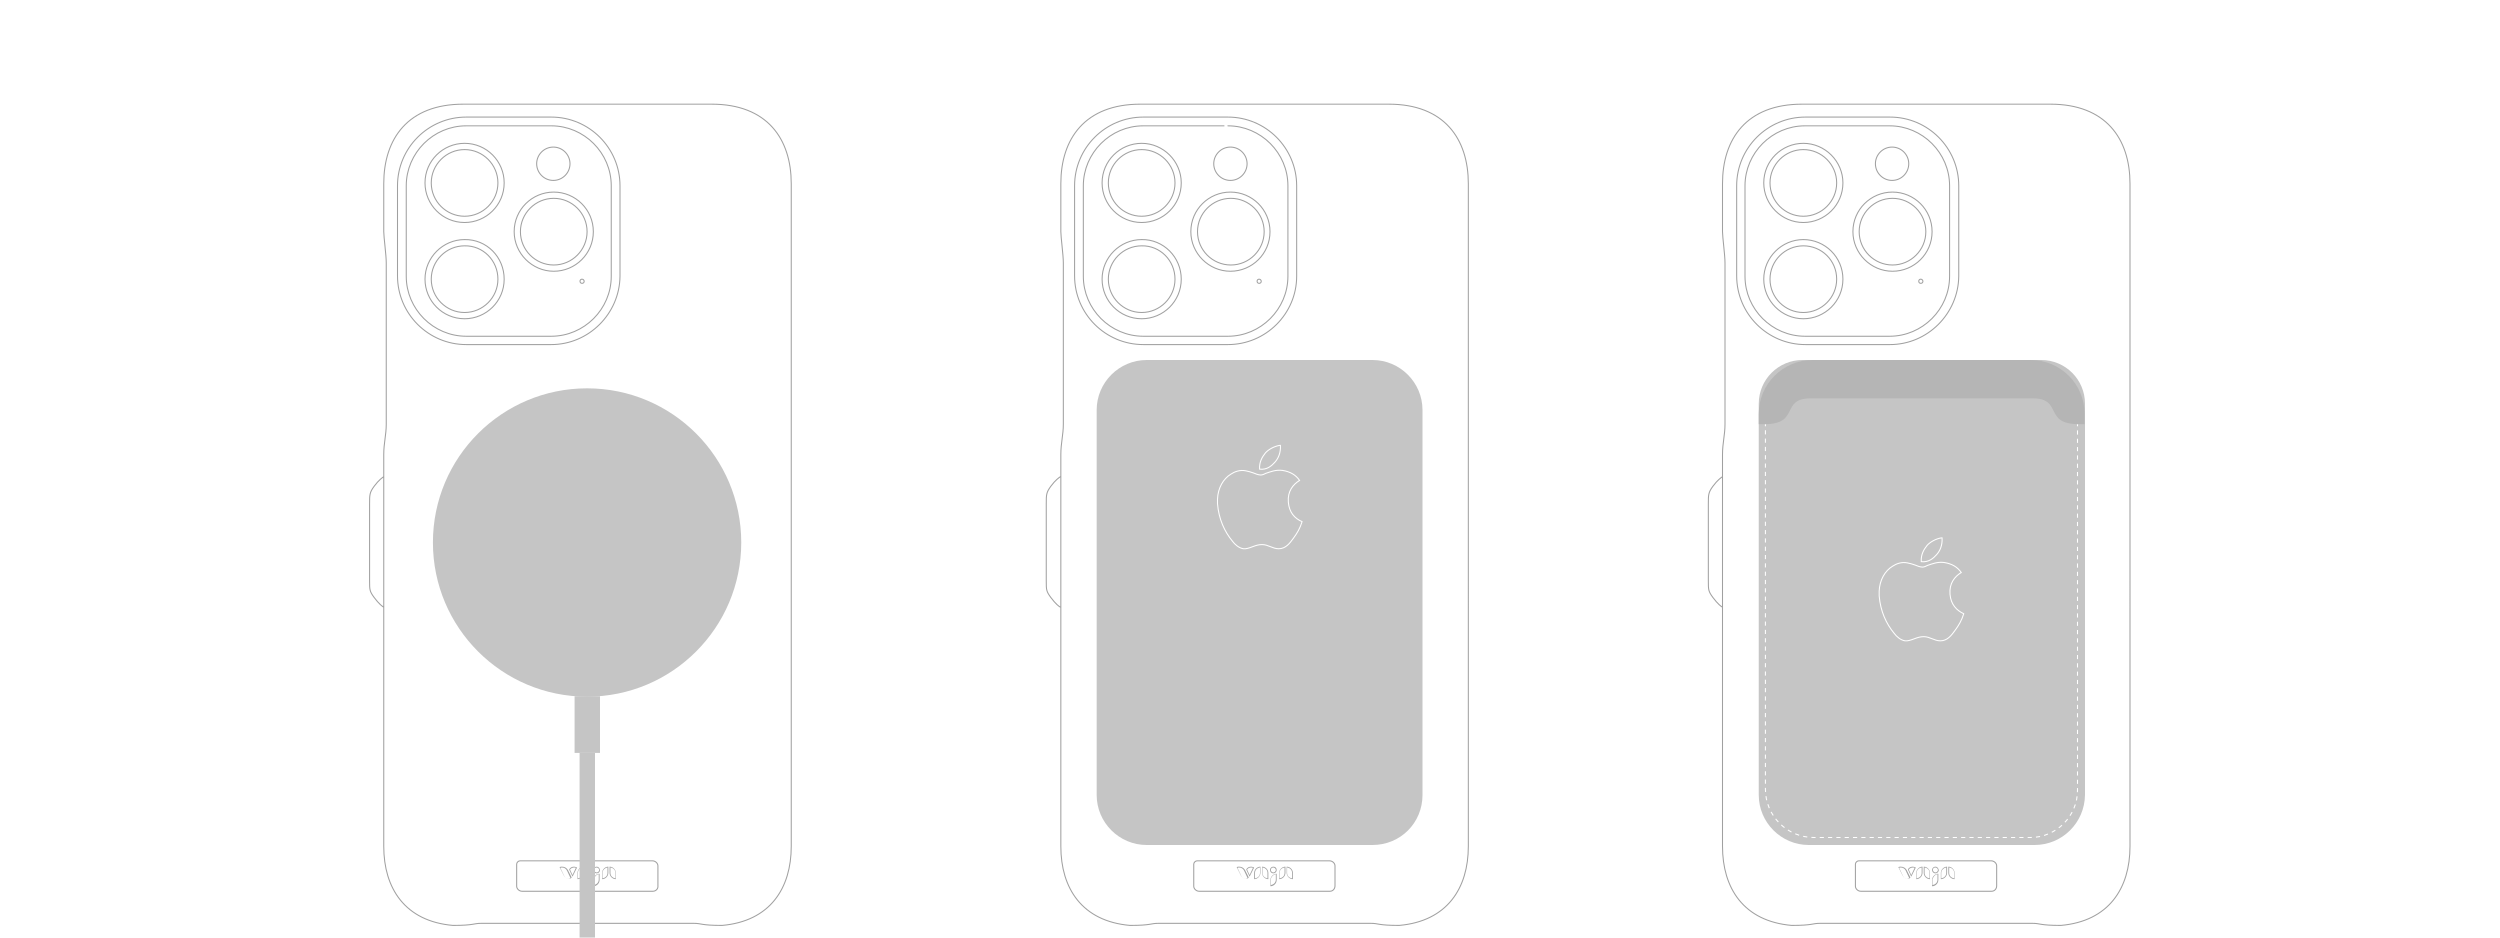 <?xml version="1.0" encoding="utf-8"?>
<!-- Generator: Adobe Illustrator 24.0.0, SVG Export Plug-In . SVG Version: 6.00 Build 0)  -->
<svg version="1.1" id="Capa_1" xmlns="http://www.w3.org/2000/svg" xmlns:xlink="http://www.w3.org/1999/xlink" x="0px" y="0px"
	 viewBox="0 0 600 225" style="enable-background:new 0 0 600 225;" xml:space="preserve">
<style type="text/css">
	.st0{display:none;}
	.st1{display:inline;fill:#FFFFFF;}
	.st2{display:inline;}
	.st3{fill:none;stroke:#A0A0A0;stroke-width:0.25;stroke-linecap:round;stroke-linejoin:round;}
	.st4{fill:none;stroke:#A0A0A0;stroke-width:0.25;stroke-linecap:round;stroke-linejoin:round;stroke-dasharray:1.793,1.793;}
	.st5{fill:none;stroke:#A0A0A0;stroke-width:0.25;stroke-linecap:round;stroke-linejoin:round;stroke-dasharray:1.758,1.758;}
	.st6{fill:#A0A0A0;}
	.st7{fill:#C5C5C5;}
	.st8{fill:none;stroke:#FFFFFF;stroke-width:0.25;}
	.st9{fill:none;stroke:#FFFFFF;stroke-width:0.25;stroke-dasharray:0.997,0.997;}
	.st10{fill:#B5B5B5;}
	.st11{fill:#FFFFFF;}
	.st12{fill:none;stroke:#FFFFFF;stroke-width:0.25;stroke-dasharray:0.998,0.998;}
</style>
<g id="Capa_1_1_" class="st0">
	<rect y="0" class="st1" width="600" height="225"/>
	<g class="st2">
		<path class="st3" d="M422.8,218.9c5.2-1.5,11.1-4.2,10.8-12.3c-0.2-4.6-0.5-7.6-0.5-12.2V52.5c0-4.6,0.3-7.6,0.5-12.2
			c0.3-8.1-6.3-11.6-11.3-12.4 M433.2,36.7c0.9,3.8-0.2,5.3-2.5,7.9c-2.6,2.9-6,3.2-7.4,3.4c-1.2,0.2-1.7,0.2-1.7,2.2v146.5
			c0,2,0.4,2,1.7,2.2c1.5,0.2,4.9,0.6,7.4,3.4c2.3,2.6,3.3,4.6,2.4,8.3 M332.1,114.4c-0.3,0.2-1.2,0.8-2.3,2.3
			c-1.1,1.5-1.1,2-1.1,4.3v18.3c0,2.3,0,2.6,1.1,4.1s2.1,2.3,2.3,2.3 M429.9,202v1.1c0,10.1-5.1,18-16.6,19c-5.1,0-4.9-0.5-6.8-0.5
			h-51c-1.9,0-1.7,0.5-6.8,0.5c-11.5-1-16.6-8.9-16.6-19v-94c0-2.8,0.6-4.7,0.6-7.3V63.1c0-1.9-0.6-6.2-0.6-7.5V44.1
			c0-10.8,5.8-19.1,19.1-19.1h59.6c13.3,0,19.1,8.3,19.1,19.1v0.7"/>
		<line class="st3" x1="423.8" y1="47.8" x2="423.8" y2="48.4"/>
		<line class="st4" x1="423.8" y1="49.9" x2="423.8" y2="197.9"/>
		<path class="st3" d="M425.4,47.1v0.7 M423.9,198.6v0.7"/>
		<line class="st5" x1="425.4" y1="49.2" x2="425.4" y2="198.6"/>
		<line class="st3" x1="425.4" y1="199.4" x2="425.4" y2="200"/>
		<path class="st3" d="M396.7,213.9h-31.4c-0.7,0-1.3-0.6-1.3-1.2v-5.3c0-0.4,0.4-0.8,0.8-0.8h31.8c0.7,0,1.3,0.6,1.3,1.2v4.8
			C397.9,213.3,397.4,213.9,396.7,213.9z"/>
		<path class="st6" d="M383.2,208c-0.4,0-0.8,0.3-0.8,0.8c0,0.4,0.3,0.8,0.8,0.8c0.4,0,0.8-0.3,0.8-0.8
			C383.9,208.3,383.6,208,383.2,208 M383.2,208.2c0.3,0,0.6,0.3,0.6,0.6s-0.3,0.6-0.6,0.6c-0.3,0-0.6-0.3-0.6-0.6
			C382.6,208.4,382.8,208.2,383.2,208.2"/>
		<path class="st6" d="M380.1,208c-0.8,0-1.5,0.7-1.5,1.5v1.5c0.8,0,1.5-0.7,1.5-1.5V208z M379.9,208.2v1.3c0,0.7-0.5,1.2-1.2,1.3
			v-1.3C378.7,208.8,379.2,208.3,379.9,208.2"/>
		<path class="st6" d="M380.4,208v1.5c0,0.8,0.7,1.5,1.5,1.5v-1.5l0,0C381.9,208.7,381.2,208,380.4,208 M380.6,208.2
			c0.7,0.1,1.2,0.6,1.2,1.3v1.3c-0.7-0.1-1.2-0.6-1.2-1.3V208.2z"/>
		<path class="st6" d="M383.9,209.7c-0.8,0-1.5,0.7-1.5,1.5v1.5c0.8,0,1.5-0.7,1.5-1.5V209.7z M383.7,209.8v1.3
			c0,0.7-0.5,1.2-1.2,1.3v-1.3C382.6,210.5,383.1,209.9,383.7,209.8"/>
		<path class="st6" d="M386,208c-0.8,0-1.5,0.7-1.5,1.5v1.5c0.8,0,1.5-0.7,1.5-1.5V208z M385.8,208.2v1.3c0,0.7-0.5,1.2-1.2,1.3
			v-1.3C384.6,208.8,385.2,208.3,385.8,208.2"/>
		<path class="st6" d="M386.3,208v1.5c0,0.8,0.7,1.5,1.5,1.5v-1.5l0,0C387.8,208.7,387.1,208,386.3,208 M386.5,208.2
			c0.7,0.1,1.2,0.6,1.2,1.3v1.3c-0.7-0.1-1.2-0.6-1.2-1.3V208.2z"/>
		<path class="st6" d="M374.9,208c-0.2,0-0.4,0-0.6,0.1l1,2c0.3,0.6,0.8,0.8,1.2,0.8c0.3,0,0.6-0.1,0.7-0.3l-0.9-1.8
			C376,208.3,375.5,208,374.9,208 M374.9,208.2c0.5,0,1,0.3,1.2,0.8l0.8,1.7c-0.1,0.1-0.3,0.2-0.5,0.2c-0.4,0-0.8-0.3-1-0.7
			l-0.9-1.9C374.6,208.2,374.8,208.2,374.9,208.2"/>
		<path class="st6" d="M377.8,208c-0.5,0-1,0.2-1.2,0.7l0.8,1.7l1.1-2.2C378.2,208.1,378,208,377.8,208 M377.8,208.2
			c0.1,0,0.3,0,0.4,0.1l-0.8,1.7l-0.6-1.3C377,208.4,377.4,208.2,377.8,208.2"/>
		<path class="st3" d="M423.3,218.6c7.7-2.2,10.3-7.4,9.5-11.4c-0.7-3.6-3.6-6.9-7.3-7.9 M422.6,28.1c8.2,2,10.9,7.5,10.1,11.6
			c-0.7,3.6-3.6,6.9-7.3,7.9 M351.9,30.2c-7.9,0-14.4,6.5-14.4,14.4v21.7c0,7.9,6.5,14.4,14.4,14.4h20.3c7.9,0,14.4-6.5,14.4-14.4
			V44.6c0-7.9-6.5-14.4-14.4-14.4C372.2,30.2,351.9,30.2,351.9,30.2z M372.3,82.7H352c-9.1,0-16.5-7.4-16.5-16.5V44.6
			c0-9.1,7.4-16.5,16.5-16.5h20.3c9.1,0,16.5,7.4,16.5,16.5v21.7C388.7,75.3,381.3,82.7,372.3,82.7z M380.2,67.5
			c0,0.3-0.2,0.5-0.5,0.5s-0.5-0.2-0.5-0.5s0.2-0.5,0.5-0.5S380.2,67.3,380.2,67.5z M376.8,39.3c0,2.2-1.8,4-4,4s-4-1.8-4-4
			s1.8-4,4-4S376.8,37.1,376.8,39.3z M382.4,55.6c0,5.3-4.3,9.5-9.5,9.5s-9.5-4.3-9.5-9.5c0-5.3,4.3-9.5,9.5-9.5
			S382.4,50.3,382.4,55.6z M380.9,55.6c0,4.4-3.6,8-8,8s-8-3.6-8-8s3.6-8,8-8S380.9,51.2,380.9,55.6z M361,67c0,5.3-4.3,9.5-9.5,9.5
			S342,72.2,342,67s4.3-9.5,9.5-9.5S361,61.7,361,67z M359.5,67c0,4.4-3.6,8-8,8s-8-3.6-8-8s3.6-8,8-8S359.5,62.5,359.5,67z
			 M361,43.9c0,5.3-4.3,9.5-9.5,9.5s-9.5-4.3-9.5-9.5c0-5.3,4.3-9.5,9.5-9.5S361,38.7,361,43.9z M359.5,43.9c0,4.4-3.6,8-8,8
			s-8-3.6-8-8s3.6-8,8-8S359.5,39.5,359.5,43.9z"/>
	</g>
	<g class="st2">
		<path class="st3" d="M264,218.9c5.2-1.5,11.1-4.2,10.8-12.3c-0.2-4.6-0.5-7.6-0.5-12.2V52.5c0-4.6,0.3-7.6,0.5-12.2
			c0.3-8.1-6.3-11.6-11.3-12.4 M274.4,36.7c0.9,3.8-0.2,5.3-2.5,7.9c-2.6,2.9-6,3.2-7.4,3.4c-1.2,0.2-1.7,0.2-1.7,2.2v146.5
			c0,2,0.4,2,1.7,2.2c1.5,0.2,4.9,0.6,7.4,3.4c2.3,2.6,3.3,4.6,2.4,8.3 M173.2,114.4c-0.3,0.2-1.2,0.8-2.3,2.3s-1.1,2-1.1,4.3v18.3
			c0,2.3,0,2.6,1.1,4.1s2.1,2.3,2.3,2.3 M271.1,202v1.1c0,10.1-5.1,18-16.6,19c-5.1,0-4.9-0.5-6.8-0.5h-51c-1.9,0-1.7,0.5-6.8,0.5
			c-11.5-1-16.6-8.9-16.6-19v-94c0-2.8,0.6-4.7,0.6-7.3V63.1c0-1.9-0.6-6.2-0.6-7.5V44.1c0-10.8,5.8-19.1,19.1-19.1H252
			c13.3,0,19.1,8.3,19.1,19.1v0.7"/>
		<line class="st3" x1="264.9" y1="47.8" x2="264.9" y2="48.4"/>
		<line class="st4" x1="264.9" y1="49.9" x2="264.9" y2="197.9"/>
		<path class="st3" d="M266.6,47.1v0.7 M265,198.6v0.7"/>
		<line class="st5" x1="266.6" y1="49.2" x2="266.6" y2="198.6"/>
		<line class="st3" x1="266.6" y1="199.4" x2="266.6" y2="200"/>
		<path class="st3" d="M237.9,213.9h-31.4c-0.7,0-1.3-0.6-1.3-1.2v-5.3c0-0.4,0.4-0.8,0.8-0.8h31.8c0.7,0,1.3,0.6,1.3,1.2v4.8
			C239.1,213.3,238.6,213.9,237.9,213.9z"/>
		<path class="st6" d="M224.3,208c-0.4,0-0.8,0.3-0.8,0.8c0,0.4,0.3,0.8,0.8,0.8c0.4,0,0.8-0.3,0.8-0.8S224.8,208,224.3,208
			 M224.3,208.2c0.3,0,0.6,0.3,0.6,0.6s-0.3,0.6-0.6,0.6s-0.6-0.3-0.6-0.6C223.7,208.4,224,208.2,224.3,208.2"/>
		<path class="st6" d="M221.2,208c-0.8,0-1.5,0.7-1.5,1.5v1.5c0.8,0,1.5-0.7,1.5-1.5V208z M221.1,208.2v1.3c0,0.7-0.5,1.2-1.2,1.3
			v-1.3C219.9,208.8,220.4,208.3,221.1,208.2"/>
		<path class="st6" d="M221.6,208v1.5c0,0.8,0.7,1.5,1.5,1.5v-1.5l0,0C223.1,208.7,222.4,208,221.6,208 M221.7,208.2
			c0.7,0.1,1.2,0.6,1.2,1.3v1.3c-0.7-0.1-1.2-0.6-1.2-1.3V208.2z"/>
		<path class="st6" d="M225.1,209.7c-0.8,0-1.5,0.7-1.5,1.5v1.5c0.8,0,1.5-0.7,1.5-1.5V209.7z M224.9,209.8v1.3
			c0,0.7-0.5,1.2-1.2,1.3v-1.3C223.7,210.5,224.3,209.9,224.9,209.8"/>
		<path class="st6" d="M227.2,208c-0.8,0-1.5,0.7-1.5,1.5v1.5c0.8,0,1.5-0.7,1.5-1.5V208z M227,208.2v1.3c0,0.7-0.5,1.2-1.2,1.3
			v-1.3C225.8,208.8,226.3,208.3,227,208.2"/>
		<path class="st6" d="M227.5,208v1.5c0,0.8,0.7,1.5,1.5,1.5v-1.5l0,0C229,208.7,228.3,208,227.5,208 M227.6,208.2
			c0.7,0.1,1.2,0.6,1.2,1.3v1.3c-0.7-0.1-1.2-0.6-1.2-1.3V208.2z"/>
		<path class="st6" d="M216.1,208c-0.2,0-0.4,0-0.6,0.1l1,2c0.3,0.6,0.8,0.8,1.2,0.8c0.3,0,0.6-0.1,0.7-0.3l-0.9-1.8
			C217.2,208.3,216.7,208,216.1,208 M216.1,208.2c0.5,0,1,0.3,1.2,0.8l0.8,1.7c-0.1,0.1-0.3,0.2-0.5,0.2c-0.4,0-0.8-0.3-1-0.7
			l-0.9-1.9C215.8,208.2,216,208.2,216.1,208.2"/>
		<path class="st6" d="M219,208c-0.5,0-1,0.2-1.2,0.7l0.8,1.7l1.1-2.2C219.4,208.1,219.2,208,219,208 M219,208.2
			c0.1,0,0.3,0,0.4,0.1l-0.8,1.7l-0.6-1.3C218.2,208.4,218.5,208.2,219,208.2"/>
		<path class="st3" d="M264.4,218.6c7.7-2.2,10.3-7.4,9.5-11.4c-0.7-3.6-3.6-6.9-7.3-7.9 M263.8,28.1c8.2,2,10.9,7.5,10.1,11.6
			c-0.7,3.6-3.6,6.9-7.3,7.9 M193.1,30.2c-7.9,0-14.4,6.5-14.4,14.4v21.7c0,7.9,6.5,14.4,14.4,14.4h20.3c7.9,0,14.4-6.5,14.4-14.4
			V44.6c0-7.9-6.5-14.4-14.4-14.4C213.4,30.2,193.1,30.2,193.1,30.2z M213.4,82.7h-20.3c-9.1,0-16.5-7.4-16.5-16.5V44.6
			c0-9.1,7.4-16.5,16.5-16.5h20.3c9.1,0,16.5,7.4,16.5,16.5v21.7C229.9,75.3,222.5,82.7,213.4,82.7z M221.4,67.5
			c0,0.3-0.2,0.5-0.5,0.5s-0.5-0.2-0.5-0.5s0.2-0.5,0.5-0.5S221.4,67.3,221.4,67.5z M218,39.3c0,2.2-1.8,4-4,4s-4-1.8-4-4s1.8-4,4-4
			S218,37.1,218,39.3z M223.5,55.6c0,5.3-4.3,9.5-9.5,9.5s-9.5-4.3-9.5-9.5c0-5.3,4.3-9.5,9.5-9.5S223.5,50.3,223.5,55.6z
			 M222.1,55.6c0,4.4-3.6,8-8,8s-8-3.6-8-8s3.6-8,8-8S222.1,51.2,222.1,55.6z M202.2,67c0,5.3-4.3,9.5-9.5,9.5
			c-5.3,0-9.5-4.3-9.5-9.5s4.3-9.5,9.5-9.5C197.9,57.4,202.2,61.7,202.2,67z M200.7,67c0,4.4-3.6,8-8,8s-8-3.6-8-8s3.6-8,8-8
			C197.1,58.9,200.7,62.5,200.7,67z M202.2,43.9c0,5.3-4.3,9.5-9.5,9.5c-5.3,0-9.5-4.3-9.5-9.5c0-5.3,4.3-9.5,9.5-9.5
			S202.2,38.7,202.2,43.9z M200.7,43.9c0,4.4-3.6,8-8,8s-8-3.6-8-8s3.6-8,8-8C197.1,35.9,200.7,39.5,200.7,43.9z"/>
	</g>
	<g class="st2">
		<path class="st3" d="M101.5,218.9c5.2-1.5,11.1-4.2,10.8-12.3c-0.2-4.6-0.5-7.6-0.5-12.2V52.5c0-4.6,0.3-7.6,0.5-12.2
			c0.3-8.1-6.3-11.6-11.3-12.4 M111.9,36.7c0.9,3.8-0.2,5.3-2.5,7.9c-2.6,2.9-6,3.2-7.4,3.4c-1.2,0.2-1.7,0.2-1.7,2.2v146.5
			c0,2,0.4,2,1.7,2.2c1.5,0.2,4.9,0.6,7.4,3.4c2.3,2.6,3.3,4.6,2.4,8.3 M10.8,114.4c-0.3,0.2-1.2,0.8-2.3,2.3s-1.1,2-1.1,4.3v18.3
			c0,2.3,0,2.6,1.1,4.1s2.1,2.3,2.3,2.3 M108.6,202v1.1c0,10.1-5.1,18-16.6,19c-5.1,0-4.9-0.5-6.8-0.5h-51c-1.9,0-1.7,0.5-6.8,0.5
			c-11.5-1-16.6-8.9-16.6-19v-94c0-2.8,0.6-4.7,0.6-7.3V63.1c0-1.9-0.6-6.2-0.6-7.5V44.1c0-10.8,5.8-19.1,19.1-19.1h59.6
			c13.3,0,19.1,8.3,19.1,19.1v0.7"/>
		<line class="st3" x1="102.5" y1="47.8" x2="102.5" y2="48.4"/>
		<line class="st4" x1="102.5" y1="49.9" x2="102.5" y2="197.9"/>
		<path class="st3" d="M104.1,47.1v0.7 M102.6,198.6v0.7"/>
		<line class="st5" x1="104.1" y1="49.2" x2="104.1" y2="198.6"/>
		<line class="st3" x1="104.1" y1="199.4" x2="104.1" y2="200"/>
		<path class="st3" d="M75.4,213.9H44c-0.7,0-1.3-0.6-1.3-1.2v-5.3c0-0.4,0.4-0.8,0.8-0.8h31.8c0.7,0,1.3,0.6,1.3,1.2v4.8
			C76.7,213.3,76.1,213.9,75.4,213.9z"/>
		<path class="st6" d="M61.9,208c-0.4,0-0.8,0.3-0.8,0.8c0,0.4,0.3,0.8,0.8,0.8c0.4,0,0.8-0.3,0.8-0.8C62.6,208.3,62.3,208,61.9,208
			 M61.9,208.2c0.3,0,0.6,0.3,0.6,0.6s-0.3,0.6-0.6,0.6s-0.6-0.3-0.6-0.6C61.3,208.4,61.5,208.2,61.9,208.2"/>
		<path class="st6" d="M58.8,208c-0.8,0-1.5,0.7-1.5,1.5v1.5c0.8,0,1.5-0.7,1.5-1.5V208z M58.6,208.2v1.3c0,0.7-0.5,1.2-1.2,1.3
			v-1.3C57.4,208.8,57.9,208.3,58.6,208.2"/>
		<path class="st6" d="M59.1,208v1.5c0,0.8,0.7,1.5,1.5,1.5v-1.5l0,0C60.6,208.7,59.9,208,59.1,208 M59.3,208.2
			c0.7,0.1,1.2,0.6,1.2,1.3v1.3c-0.7-0.1-1.2-0.6-1.2-1.3V208.2z"/>
		<path class="st6" d="M62.6,209.7c-0.8,0-1.5,0.7-1.5,1.5v1.5c0.8,0,1.5-0.7,1.5-1.5V209.7z M62.4,209.8v1.3c0,0.7-0.5,1.2-1.2,1.3
			v-1.3C61.3,210.5,61.8,209.9,62.4,209.8"/>
		<path class="st6" d="M64.7,208c-0.8,0-1.5,0.7-1.5,1.5v1.5c0.8,0,1.5-0.7,1.5-1.5V208z M64.5,208.2v1.3c0,0.7-0.5,1.2-1.2,1.3
			v-1.3C63.3,208.8,63.9,208.3,64.5,208.2"/>
		<path class="st6" d="M65,208v1.5c0,0.8,0.7,1.5,1.5,1.5v-1.5l0,0C66.5,208.7,65.8,208,65,208 M65.2,208.2c0.7,0.1,1.2,0.6,1.2,1.3
			v1.3c-0.7-0.1-1.2-0.6-1.2-1.3V208.2z"/>
		<path class="st6" d="M53.6,208c-0.2,0-0.4,0-0.6,0.1l1,2c0.3,0.6,0.8,0.8,1.2,0.8c0.3,0,0.6-0.1,0.7-0.3l-0.9-1.8
			C54.7,208.3,54.2,208,53.6,208 M53.6,208.2c0.5,0,1,0.3,1.2,0.8l0.8,1.7c-0.1,0.1-0.3,0.2-0.5,0.2c-0.4,0-0.8-0.3-1-0.7l-0.9-1.9
			C53.3,208.2,53.5,208.2,53.6,208.2"/>
		<path class="st6" d="M56.5,208c-0.5,0-1,0.2-1.2,0.7l0.8,1.7l1.1-2.2C56.9,208.1,56.7,208,56.5,208 M56.5,208.2
			c0.1,0,0.3,0,0.4,0.1l-0.8,1.7l-0.6-1.3C55.7,208.4,56.1,208.2,56.5,208.2"/>
		<path class="st3" d="M102,218.6c7.7-2.2,10.3-7.4,9.5-11.4c-0.7-3.6-3.6-6.9-7.3-7.9 M101.3,28.1c8.2,2,10.9,7.5,10.1,11.6
			c-0.7,3.6-3.6,6.9-7.3,7.9 M30.6,30.2c-7.9,0-14.4,6.5-14.4,14.4v21.7c0,7.9,6.5,14.4,14.4,14.4H51c7.9,0,14.4-6.5,14.4-14.4V44.6
			c0-7.9-6.5-14.4-14.4-14.4C51,30.2,30.6,30.2,30.6,30.2z M51,82.7H30.6c-9.1,0-16.5-7.4-16.5-16.5V44.6c0-9.1,7.4-16.5,16.5-16.5
			H51c9.1,0,16.5,7.4,16.5,16.5v21.7C67.4,75.3,60,82.7,51,82.7z M58.9,67.5c0,0.3-0.2,0.5-0.5,0.5s-0.5-0.2-0.5-0.5
			s0.2-0.5,0.5-0.5S58.9,67.3,58.9,67.5z M55.5,39.3c0,2.2-1.8,4-4,4s-4-1.8-4-4s1.8-4,4-4S55.5,37.1,55.5,39.3z M61.1,55.6
			c0,5.3-4.3,9.5-9.5,9.5s-9.5-4.3-9.5-9.5c0-5.3,4.3-9.5,9.5-9.5S61.1,50.3,61.1,55.6z M59.6,55.6c0,4.4-3.6,8-8,8s-8-3.6-8-8
			s3.6-8,8-8S59.6,51.2,59.6,55.6z M39.7,67c0,5.3-4.3,9.5-9.5,9.5c-5.3,0-9.5-4.3-9.5-9.5s4.3-9.5,9.5-9.5
			C35.5,57.4,39.7,61.7,39.7,67z M38.2,67c0,4.4-3.6,8-8,8s-8-3.6-8-8s3.6-8,8-8C34.6,58.9,38.2,62.5,38.2,67z M39.7,43.9
			c0,5.3-4.3,9.5-9.5,9.5c-5.3,0-9.5-4.3-9.5-9.5c0-5.3,4.3-9.5,9.5-9.5C35.5,34.4,39.7,38.7,39.7,43.9z M38.2,43.9c0,4.4-3.6,8-8,8
			s-8-3.6-8-8s3.6-8,8-8S38.2,39.5,38.2,43.9z"/>
	</g>
	<g class="st2">
		<path class="st7" d="M407,202.8h-54.2c-6.6,0-12-5.4-12-12V96.9c0-5.8,4.7-10.5,10.5-10.5h57.3c5.8,0,10.5,4.7,10.5,10.5v93.9
			C419,197.5,413.6,202.8,407,202.8z"/>
		<g>
			<g>
				<line class="st8" x1="417.3" y1="101.8" x2="417.3" y2="102.3"/>
				<path class="st9" d="M417.3,103.3v85.5c0,6.7-5.4,12.1-12.1,12.1h-51.5c-6.2,0-11.3-5-11.3-11.3v-86.9"/>
				<line class="st8" x1="342.4" y1="102.3" x2="342.4" y2="101.8"/>
			</g>
		</g>
		<path class="st10" d="M419,101.8h-1.4c-8.6,0-3.7-6.2-11.1-6.2h-53.2c-7.4,0-2.5,6.2-11.1,6.2h-1.4l0,0v-2.5
			c0-7.1,5.8-12.9,12.9-12.9h52.4c7.1,0,12.9,5.8,12.9,12.9L419,101.8L419,101.8z"/>
		<g>
			<g>
				<path class="st8" d="M384.6,129.1c0.1,0,0.1,0,0.2,0c0.1,1.8-0.5,3.1-1.3,4s-1.9,1.9-3.7,1.7c-0.1-1.7,0.6-2.9,1.4-3.9
					C381.9,130.1,383.3,129.3,384.6,129.1z"/>
				<path class="st8" d="M390,147.3C390,147.4,390,147.4,390,147.3c-0.5,1.6-1.2,2.8-2.1,4c-0.8,1.1-1.8,2.5-3.5,2.5
					c-1.5,0-2.5-1-4-1c-1.6,0-2.5,0.8-4,1c-0.2,0-0.3,0-0.5,0c-1.1-0.2-2-1-2.6-1.8c-1.9-2.3-3.3-5.3-3.6-9c0-0.4,0-0.7,0-1.1
					c0.1-2.7,1.4-4.9,3.2-6c0.9-0.6,2.2-1.1,3.6-0.8c0.6,0.1,1.2,0.3,1.8,0.5c0.5,0.2,1.2,0.5,1.8,0.5c0.4,0,0.8-0.2,1.2-0.4
					c1.2-0.4,2.4-0.9,4-0.7c1.9,0.3,3.2,1.1,4.1,2.4c-1.6,1-2.9,2.6-2.7,5.2C386.9,145.1,388.3,146.5,390,147.3z"/>
			</g>
		</g>
	</g>
	<g class="st2">
		<path class="st7" d="M248.1,202.8h-54.2c-6.6,0-12-5.4-12-12V98.4c0-6.6,5.4-12,12-12h54.2c6.6,0,12,5.4,12,12v92.4
			C260.1,197.5,254.8,202.8,248.1,202.8z"/>
		<g>
			<g>
				<path class="st8" d="M225.8,106.9c0.1,0,0.1,0,0.2,0c0.1,1.8-0.5,3.1-1.3,4s-1.9,1.9-3.7,1.7c-0.1-1.7,0.6-2.9,1.4-3.9
					C223.1,107.9,224.5,107.1,225.8,106.9z"/>
				<path class="st8" d="M231.2,125.2L231.2,125.2c-0.5,1.6-1.2,2.8-2.1,4c-0.8,1.1-1.8,2.5-3.5,2.5c-1.5,0-2.5-1-4-1
					c-1.6,0-2.5,0.8-4,1c-0.2,0-0.3,0-0.5,0c-1.1-0.2-2-1-2.6-1.8c-1.9-2.3-3.3-5.3-3.6-9c0-0.4,0-0.7,0-1.1c0.1-2.7,1.4-4.9,3.2-6
					c0.9-0.6,2.2-1.1,3.6-0.8c0.6,0.1,1.2,0.3,1.8,0.5c0.5,0.2,1.2,0.5,1.8,0.5c0.4,0,0.8-0.2,1.2-0.4c1.2-0.4,2.4-0.9,4-0.7
					c1.9,0.3,3.2,1.1,4.1,2.4c-1.6,1-2.9,2.6-2.7,5.2C228.1,123,229.4,124.4,231.2,125.2z"/>
			</g>
		</g>
	</g>
	<g class="st2">
		<circle class="st7" cx="59.6" cy="130.2" r="37"/>
		<polyline class="st7" points="62.7,167.1 62.7,180.7 56.6,180.7 56.6,167.1 		"/>
		<polyline class="st7" points="61.5,180.7 61.5,225 57.8,225 57.8,180.7 		"/>
	</g>
</g>
<rect y="0" class="st11" width="600" height="225"/>
<g>
	<g>
		<path class="st3" d="M413.4,114.4c-0.3,0.2-1.2,0.8-2.3,2.3c-1.1,1.5-1.1,2-1.1,4.3v18.3c0,2.3,0,2.6,1.1,4.1s2.1,2.3,2.3,2.3
			 M511.2,202v1.1c0,10.1-5.1,18-16.6,19c-5.1,0-4.9-0.5-6.8-0.5h-51c-1.9,0-1.7,0.5-6.8,0.5c-11.5-1-16.6-8.9-16.6-19v-94
			c0-2.8,0.6-4.7,0.6-7.3V63.1c0-1.9-0.6-6.2-0.6-7.5V44.1c0-10.8,5.8-19.1,19.1-19.1h59.6c13.3,0,19.1,8.3,19.1,19.1v0.7L511.2,202
			L511.2,202z"/>
		<path class="st3" d="M478,213.9h-31.4c-0.7,0-1.3-0.6-1.3-1.2v-5.3c0-0.4,0.4-0.8,0.8-0.8h31.8c0.7,0,1.3,0.6,1.3,1.2v4.8
			C479.2,213.3,478.7,213.9,478,213.9z"/>
		<path class="st6" d="M464.5,208c-0.4,0-0.8,0.3-0.8,0.8c0,0.4,0.3,0.8,0.8,0.8c0.4,0,0.8-0.3,0.8-0.8
			C465.2,208.3,464.9,208,464.5,208 M464.5,208.2c0.3,0,0.6,0.3,0.6,0.6s-0.3,0.6-0.6,0.6c-0.3,0-0.6-0.3-0.6-0.6
			C463.9,208.4,464.1,208.2,464.5,208.2"/>
		<path class="st6" d="M461.4,208c-0.8,0-1.5,0.7-1.5,1.5v1.5c0.8,0,1.5-0.7,1.5-1.5V208z M461.2,208.2v1.3c0,0.7-0.5,1.2-1.2,1.3
			v-1.3C460,208.8,460.5,208.3,461.2,208.2"/>
		<path class="st6" d="M461.7,208v1.5c0,0.8,0.7,1.5,1.5,1.5v-1.5l0,0C463.2,208.7,462.5,208,461.7,208 M461.9,208.2
			c0.7,0.1,1.2,0.6,1.2,1.3v1.3c-0.7-0.1-1.2-0.6-1.2-1.3V208.2z"/>
		<path class="st6" d="M465.2,209.7c-0.8,0-1.5,0.7-1.5,1.5v1.5c0.8,0,1.5-0.7,1.5-1.5V209.7z M465,209.8v1.3c0,0.7-0.5,1.2-1.2,1.3
			v-1.3C463.9,210.5,464.4,209.9,465,209.8"/>
		<path class="st6" d="M467.3,208c-0.8,0-1.5,0.7-1.5,1.5v1.5c0.8,0,1.5-0.7,1.5-1.5V208z M467.1,208.2v1.3c0,0.7-0.5,1.2-1.2,1.3
			v-1.3C465.9,208.8,466.5,208.3,467.1,208.2"/>
		<path class="st6" d="M467.6,208v1.5c0,0.8,0.7,1.5,1.5,1.5v-1.5l0,0C469.1,208.7,468.4,208,467.6,208 M467.8,208.2
			c0.7,0.1,1.2,0.6,1.2,1.3v1.3c-0.7-0.1-1.2-0.6-1.2-1.3V208.2z"/>
		<path class="st6" d="M456.2,208c-0.2,0-0.4,0-0.6,0.1l1,2c0.3,0.6,0.8,0.8,1.2,0.8c0.3,0,0.6-0.1,0.7-0.3l-0.9-1.8
			C457.3,208.3,456.8,208,456.2,208 M456.2,208.2c0.5,0,1,0.3,1.2,0.8l0.8,1.7c-0.1,0.1-0.3,0.2-0.5,0.2c-0.4,0-0.8-0.3-1-0.7
			l-0.9-1.9C455.9,208.2,456.1,208.2,456.2,208.2"/>
		<path class="st6" d="M459.1,208c-0.5,0-1,0.2-1.2,0.7l0.8,1.7l1.1-2.2C459.5,208.1,459.3,208,459.1,208 M459.1,208.2
			c0.1,0,0.3,0,0.4,0.1l-0.8,1.7l-0.6-1.3C458.3,208.4,458.7,208.2,459.1,208.2"/>
		<path class="st3" d="M433.2,30.2c-7.9,0-14.4,6.5-14.4,14.4v21.7c0,7.9,6.5,14.4,14.4,14.4h20.3c7.9,0,14.4-6.5,14.4-14.4V44.6
			c0-7.9-6.5-14.4-14.4-14.4C453.5,30.2,433.2,30.2,433.2,30.2z M453.6,82.7h-20.3c-9.1,0-16.5-7.4-16.5-16.5V44.6
			c0-9.1,7.4-16.5,16.5-16.5h20.3c9.1,0,16.5,7.4,16.5,16.5v21.7C470,75.3,462.6,82.7,453.6,82.7z M461.5,67.5
			c0,0.3-0.2,0.5-0.5,0.5s-0.5-0.2-0.5-0.5s0.2-0.5,0.5-0.5S461.5,67.3,461.5,67.5z M458.1,39.3c0,2.2-1.8,4-4,4s-4-1.8-4-4
			s1.8-4,4-4S458.1,37.1,458.1,39.3z M463.7,55.6c0,5.3-4.3,9.5-9.5,9.5s-9.5-4.3-9.5-9.5c0-5.3,4.3-9.5,9.5-9.5
			S463.7,50.3,463.7,55.6z M462.2,55.6c0,4.4-3.6,8-8,8s-8-3.6-8-8s3.6-8,8-8S462.2,51.2,462.2,55.6z M442.3,67
			c0,5.3-4.3,9.5-9.5,9.5s-9.5-4.3-9.5-9.5s4.3-9.5,9.5-9.5S442.3,61.7,442.3,67z M440.8,67c0,4.4-3.6,8-8,8s-8-3.6-8-8s3.6-8,8-8
			S440.8,62.5,440.8,67z M442.3,43.9c0,5.3-4.3,9.5-9.5,9.5s-9.5-4.3-9.5-9.5c0-5.3,4.3-9.5,9.5-9.5S442.3,38.7,442.3,43.9z
			 M440.8,43.9c0,4.4-3.6,8-8,8s-8-3.6-8-8s3.6-8,8-8S440.8,39.5,440.8,43.9z"/>
	</g>
	<g>
		<path class="st3" d="M254.5,114.4c-0.3,0.2-1.2,0.8-2.3,2.3s-1.1,2-1.1,4.3v18.3c0,2.3,0,2.6,1.1,4.1s2.1,2.3,2.3,2.3 M352.4,202
			v1.1c0,10.1-5.1,18-16.6,19c-5.1,0-4.9-0.5-6.8-0.5h-51c-1.9,0-1.7,0.5-6.8,0.5c-11.5-1-16.6-8.9-16.6-19v-94
			c0-2.8,0.6-4.7,0.6-7.3V63.1c0-1.9-0.6-6.2-0.6-7.5V44.1c0-10.8,5.8-19.1,19.1-19.1h59.6c13.3,0,19.1,8.3,19.1,19.1v0.7V202z"/>
		<path class="st3" d="M319.2,213.9h-31.4c-0.7,0-1.3-0.6-1.3-1.2v-5.3c0-0.4,0.4-0.8,0.8-0.8h31.8c0.7,0,1.3,0.6,1.3,1.2v4.8
			C320.4,213.3,319.9,213.9,319.2,213.9z"/>
		<path class="st6" d="M305.6,208c-0.4,0-0.8,0.3-0.8,0.8c0,0.4,0.3,0.8,0.8,0.8c0.4,0,0.8-0.3,0.8-0.8S306.1,208,305.6,208
			 M305.6,208.2c0.3,0,0.6,0.3,0.6,0.6s-0.3,0.6-0.6,0.6c-0.3,0-0.6-0.3-0.6-0.6C305,208.4,305.3,208.2,305.6,208.2"/>
		<path class="st6" d="M302.5,208c-0.8,0-1.5,0.7-1.5,1.5v1.5c0.8,0,1.5-0.7,1.5-1.5V208z M302.4,208.2v1.3c0,0.7-0.5,1.2-1.2,1.3
			v-1.3C301.2,208.8,301.7,208.3,302.4,208.2"/>
		<path class="st6" d="M302.9,208v1.5c0,0.8,0.7,1.5,1.5,1.5v-1.5l0,0C304.4,208.7,303.7,208,302.9,208 M303,208.2
			c0.7,0.1,1.2,0.6,1.2,1.3v1.3c-0.7-0.1-1.2-0.6-1.2-1.3V208.2z"/>
		<path class="st6" d="M306.4,209.7c-0.8,0-1.5,0.7-1.5,1.5v1.5c0.8,0,1.5-0.7,1.5-1.5V209.7z M306.2,209.8v1.3
			c0,0.7-0.5,1.2-1.2,1.3v-1.3C305,210.5,305.6,209.9,306.2,209.8"/>
		<path class="st6" d="M308.5,208c-0.8,0-1.5,0.7-1.5,1.5v1.5c0.8,0,1.5-0.7,1.5-1.5V208z M308.3,208.2v1.3c0,0.7-0.5,1.2-1.2,1.3
			v-1.3C307.1,208.8,307.6,208.3,308.3,208.2"/>
		<path class="st6" d="M308.8,208v1.5c0,0.8,0.7,1.5,1.5,1.5v-1.5l0,0C310.3,208.7,309.6,208,308.8,208 M308.9,208.2
			c0.7,0.1,1.2,0.6,1.2,1.3v1.3c-0.7-0.1-1.2-0.6-1.2-1.3V208.2z"/>
		<path class="st6" d="M297.4,208c-0.2,0-0.4,0-0.6,0.1l1,2c0.3,0.6,0.8,0.8,1.2,0.8c0.3,0,0.6-0.1,0.7-0.3l-0.9-1.8
			C298.5,208.3,298,208,297.4,208 M297.4,208.2c0.5,0,1,0.3,1.2,0.8l0.8,1.7c-0.1,0.1-0.3,0.2-0.5,0.2c-0.4,0-0.8-0.3-1-0.7
			l-0.9-1.9C297.1,208.2,297.3,208.2,297.4,208.2"/>
		<path class="st6" d="M300.3,208c-0.5,0-1,0.2-1.2,0.7l0.8,1.7l1.1-2.2C300.7,208.1,300.5,208,300.3,208 M300.3,208.2
			c0.1,0,0.3,0,0.4,0.1l-0.8,1.7l-0.6-1.3C299.5,208.4,299.8,208.2,300.3,208.2"/>
		<path class="st3" d="M274.4,30.2c-7.9,0-14.4,6.5-14.4,14.4v21.7c0,7.9,6.5,14.4,14.4,14.4h20.3c7.9,0,14.4-6.5,14.4-14.4V44.6
			c0-7.9-6.5-14.4-14.4-14.4C294.8,30.2,274.4,30.2,274.4,30.2z M294.7,82.7h-20.3c-9.1,0-16.5-7.4-16.5-16.5V44.6
			c0-9.1,7.4-16.5,16.5-16.5h20.3c9.1,0,16.5,7.4,16.5,16.5v21.7C311.2,75.3,303.8,82.7,294.7,82.7z M302.7,67.5
			c0,0.3-0.2,0.5-0.5,0.5c-0.3,0-0.5-0.2-0.5-0.5s0.2-0.5,0.5-0.5C302.5,67,302.7,67.3,302.7,67.5z M299.3,39.3c0,2.2-1.8,4-4,4
			c-2.2,0-4-1.8-4-4s1.8-4,4-4C297.5,35.3,299.3,37.1,299.3,39.3z M304.8,55.6c0,5.3-4.3,9.5-9.5,9.5c-5.2,0-9.5-4.3-9.5-9.5
			c0-5.3,4.3-9.5,9.5-9.5C300.5,46.1,304.8,50.3,304.8,55.6z M303.4,55.6c0,4.4-3.6,8-8,8s-8-3.6-8-8s3.6-8,8-8
			S303.4,51.2,303.4,55.6z M283.5,67c0,5.3-4.3,9.5-9.5,9.5c-5.3,0-9.5-4.3-9.5-9.5s4.3-9.5,9.5-9.5C279.2,57.4,283.5,61.7,283.5,67
			z M282,67c0,4.4-3.6,8-8,8s-8-3.6-8-8s3.6-8,8-8C278.4,58.9,282,62.5,282,67z M283.5,43.9c0,5.3-4.3,9.5-9.5,9.5
			c-5.3,0-9.5-4.3-9.5-9.5c0-5.3,4.3-9.5,9.5-9.5C279.2,34.4,283.5,38.7,283.5,43.9z M282,43.9c0,4.4-3.6,8-8,8s-8-3.6-8-8
			s3.6-8,8-8S282,39.5,282,43.9z"/>
	</g>
	<g>
		<path class="st3" d="M92.1,114.4c-0.3,0.2-1.2,0.8-2.3,2.3c-1.1,1.5-1.1,2-1.1,4.3v18.3c0,2.3,0,2.6,1.1,4.1
			c1.1,1.5,2.1,2.3,2.3,2.3 M189.9,202v1.1c0,10.1-5.1,18-16.6,19c-5.1,0-4.9-0.5-6.8-0.5h-51c-1.9,0-1.7,0.5-6.8,0.5
			c-11.5-1-16.6-8.9-16.6-19v-94c0-2.8,0.6-4.7,0.6-7.3V63.1c0-1.9-0.6-6.2-0.6-7.5V44.1c0-10.8,5.8-19.1,19.1-19.1h59.6
			c13.3,0,19.1,8.3,19.1,19.1v0.7V202z"/>
		<path class="st3" d="M156.7,213.9h-31.4c-0.7,0-1.3-0.6-1.3-1.2v-5.3c0-0.4,0.4-0.8,0.8-0.8h31.8c0.7,0,1.3,0.6,1.3,1.2v4.8
			C158,213.3,157.4,213.9,156.7,213.9z"/>
		<path class="st6" d="M143.2,208c-0.4,0-0.8,0.3-0.8,0.8c0,0.4,0.3,0.8,0.8,0.8c0.4,0,0.8-0.3,0.8-0.8
			C143.9,208.3,143.6,208,143.2,208 M143.2,208.2c0.3,0,0.6,0.3,0.6,0.6s-0.3,0.6-0.6,0.6c-0.3,0-0.6-0.3-0.6-0.6
			C142.6,208.4,142.8,208.2,143.2,208.2"/>
		<path class="st6" d="M140.1,208c-0.8,0-1.5,0.7-1.5,1.5v1.5c0.8,0,1.5-0.7,1.5-1.5V208z M139.9,208.2v1.3c0,0.7-0.5,1.2-1.2,1.3
			v-1.3C138.7,208.8,139.2,208.3,139.9,208.2"/>
		<path class="st6" d="M140.4,208v1.5c0,0.8,0.7,1.5,1.5,1.5v-1.5l0,0C141.9,208.7,141.2,208,140.4,208 M140.6,208.2
			c0.7,0.1,1.2,0.6,1.2,1.3v1.3c-0.7-0.1-1.2-0.6-1.2-1.3V208.2z"/>
		<path class="st6" d="M143.9,209.7c-0.8,0-1.5,0.7-1.5,1.5v1.5c0.8,0,1.5-0.7,1.5-1.5V209.7z M143.7,209.8v1.3
			c0,0.7-0.5,1.2-1.2,1.3v-1.3C142.6,210.5,143.1,209.9,143.7,209.8"/>
		<path class="st6" d="M146,208c-0.8,0-1.5,0.7-1.5,1.5v1.5c0.8,0,1.5-0.7,1.5-1.5V208z M145.8,208.2v1.3c0,0.7-0.5,1.2-1.2,1.3
			v-1.3C144.6,208.8,145.2,208.3,145.8,208.2"/>
		<path class="st6" d="M146.3,208v1.5c0,0.8,0.7,1.5,1.5,1.5v-1.5l0,0C147.8,208.7,147.1,208,146.3,208 M146.5,208.2
			c0.7,0.1,1.2,0.6,1.2,1.3v1.3c-0.7-0.1-1.2-0.6-1.2-1.3V208.2z"/>
		<path class="st6" d="M134.9,208c-0.2,0-0.4,0-0.6,0.1l1,2c0.3,0.6,0.8,0.8,1.2,0.8c0.3,0,0.6-0.1,0.7-0.3l-0.9-1.8
			C136,208.3,135.5,208,134.9,208 M134.9,208.2c0.5,0,1,0.3,1.2,0.8l0.8,1.7c-0.1,0.1-0.3,0.2-0.5,0.2c-0.4,0-0.8-0.3-1-0.7
			l-0.9-1.9C134.6,208.2,134.8,208.2,134.9,208.2"/>
		<path class="st6" d="M137.8,208c-0.5,0-1,0.2-1.2,0.7l0.8,1.7l1.1-2.2C138.2,208.1,138,208,137.8,208 M137.8,208.2
			c0.1,0,0.3,0,0.4,0.1l-0.8,1.7l-0.6-1.3C137,208.4,137.4,208.2,137.8,208.2"/>
		<path class="st3" d="M111.9,30.2c-7.9,0-14.4,6.5-14.4,14.4v21.7c0,7.9,6.5,14.4,14.4,14.4h20.4c7.9,0,14.4-6.5,14.4-14.4V44.6
			c0-7.9-6.5-14.4-14.4-14.4C132.3,30.2,111.9,30.2,111.9,30.2z M132.3,82.7h-20.4c-9.1,0-16.5-7.4-16.5-16.5V44.6
			c0-9.1,7.4-16.5,16.5-16.5h20.4c9.1,0,16.5,7.4,16.5,16.5v21.7C148.7,75.3,141.3,82.7,132.3,82.7z M140.2,67.5
			c0,0.3-0.2,0.5-0.5,0.5c-0.3,0-0.5-0.2-0.5-0.5s0.2-0.5,0.5-0.5C140,67,140.2,67.3,140.2,67.5z M136.8,39.3c0,2.2-1.8,4-4,4
			s-4-1.8-4-4s1.8-4,4-4S136.8,37.1,136.8,39.3z M142.4,55.6c0,5.3-4.3,9.5-9.5,9.5c-5.2,0-9.5-4.3-9.5-9.5c0-5.3,4.3-9.5,9.5-9.5
			C138.1,46.1,142.4,50.3,142.4,55.6z M140.9,55.6c0,4.4-3.6,8-8,8c-4.4,0-8-3.6-8-8s3.6-8,8-8C137.3,47.6,140.9,51.2,140.9,55.6z
			 M121,67c0,5.3-4.3,9.5-9.5,9.5c-5.3,0-9.5-4.3-9.5-9.5s4.3-9.5,9.5-9.5C116.8,57.4,121,61.7,121,67z M119.5,67c0,4.4-3.6,8-8,8
			s-8-3.6-8-8s3.6-8,8-8C115.9,58.9,119.5,62.5,119.5,67z M121,43.9c0,5.3-4.3,9.5-9.5,9.5c-5.3,0-9.5-4.3-9.5-9.5
			c0-5.3,4.3-9.5,9.5-9.5C116.8,34.4,121,38.7,121,43.9z M119.5,43.9c0,4.4-3.6,8-8,8s-8-3.6-8-8s3.6-8,8-8S119.5,39.5,119.5,43.9z"
			/>
	</g>
	<g>
		<path class="st7" d="M488.3,202.8h-54.2c-6.6,0-12-5.4-12-12V96.9c0-5.8,4.7-10.5,10.5-10.5h57.3c5.8,0,10.5,4.7,10.5,10.5v93.9
			C500.3,197.5,494.9,202.8,488.3,202.8z"/>
		<g>
			<g>
				<line class="st8" x1="498.6" y1="101.8" x2="498.6" y2="102.3"/>
				<path class="st12" d="M498.6,103.3v86.4c0,6.2-5.1,11.3-11.3,11.3h-52c-6.4,0-11.6-5.2-11.6-11.6v-86.5"/>
				<line class="st8" x1="423.7" y1="102.3" x2="423.7" y2="101.8"/>
			</g>
		</g>
		<path class="st10" d="M500.3,101.8h-1.4c-8.6,0-3.7-6.2-11.1-6.2h-53.2c-7.4,0-2.5,6.2-11.1,6.2h-1.4l0,0v-2.5
			c0-7.1,5.8-12.9,12.9-12.9h52.4c7.1,0,12.9,5.8,12.9,12.9L500.3,101.8L500.3,101.8z"/>
		<g>
			<g>
				<path class="st8" d="M465.9,129.1c0.1,0,0.1,0,0.2,0c0.1,1.8-0.5,3.1-1.3,4s-1.9,1.9-3.7,1.7c-0.1-1.7,0.6-2.9,1.4-3.9
					C463.2,130.1,464.6,129.3,465.9,129.1z"/>
				<path class="st8" d="M471.3,147.3C471.3,147.4,471.3,147.4,471.3,147.3c-0.5,1.6-1.2,2.8-2.1,4c-0.8,1.1-1.8,2.5-3.5,2.5
					c-1.5,0-2.5-1-4-1c-1.6,0-2.5,0.8-4,1c-0.2,0-0.3,0-0.5,0c-1.1-0.2-2-1-2.6-1.8c-1.9-2.3-3.3-5.3-3.6-9c0-0.4,0-0.7,0-1.1
					c0.1-2.7,1.4-4.9,3.2-6c0.9-0.6,2.2-1.1,3.6-0.8c0.6,0.1,1.2,0.3,1.8,0.5c0.5,0.2,1.2,0.5,1.8,0.5c0.4,0,0.8-0.2,1.2-0.4
					c1.2-0.4,2.4-0.9,4-0.7c1.9,0.3,3.2,1.1,4.1,2.4c-1.6,1-2.9,2.6-2.7,5.2C468.2,145.1,469.6,146.5,471.3,147.3z"/>
			</g>
		</g>
	</g>
	<g>
		<path class="st7" d="M329.4,202.8h-54.2c-6.6,0-12-5.4-12-12V98.4c0-6.6,5.4-12,12-12h54.2c6.6,0,12,5.4,12,12v92.4
			C341.4,197.5,336.1,202.8,329.4,202.8z"/>
		<g>
			<g>
				<path class="st8" d="M307.1,106.9c0.1,0,0.1,0,0.2,0c0.1,1.8-0.5,3.1-1.3,4c-0.8,0.9-1.9,1.9-3.7,1.7c-0.1-1.7,0.6-2.9,1.4-3.9
					C304.4,107.9,305.8,107.1,307.1,106.9z"/>
				<path class="st8" d="M312.5,125.2L312.5,125.2c-0.5,1.6-1.2,2.8-2.1,4c-0.8,1.1-1.8,2.5-3.5,2.5c-1.5,0-2.5-1-4-1
					c-1.6,0-2.5,0.8-4,1c-0.2,0-0.3,0-0.5,0c-1.1-0.2-2-1-2.6-1.8c-1.9-2.3-3.3-5.3-3.6-9c0-0.4,0-0.7,0-1.1c0.1-2.7,1.4-4.9,3.2-6
					c0.9-0.6,2.2-1.1,3.6-0.8c0.6,0.1,1.2,0.3,1.8,0.5c0.5,0.2,1.2,0.5,1.8,0.5c0.4,0,0.8-0.2,1.2-0.4c1.2-0.4,2.4-0.9,4-0.7
					c1.9,0.3,3.2,1.1,4.1,2.4c-1.6,1-2.9,2.6-2.7,5.2C309.4,123,310.7,124.4,312.5,125.2z"/>
			</g>
		</g>
	</g>
	<g>
		<circle class="st7" cx="140.9" cy="130.2" r="37"/>
		<polyline class="st7" points="144,167.1 144,180.7 137.9,180.7 137.9,167.1 		"/>
		<polyline class="st7" points="142.8,180.7 142.8,225 139.1,225 139.1,180.7 		"/>
	</g>
</g>
</svg>
